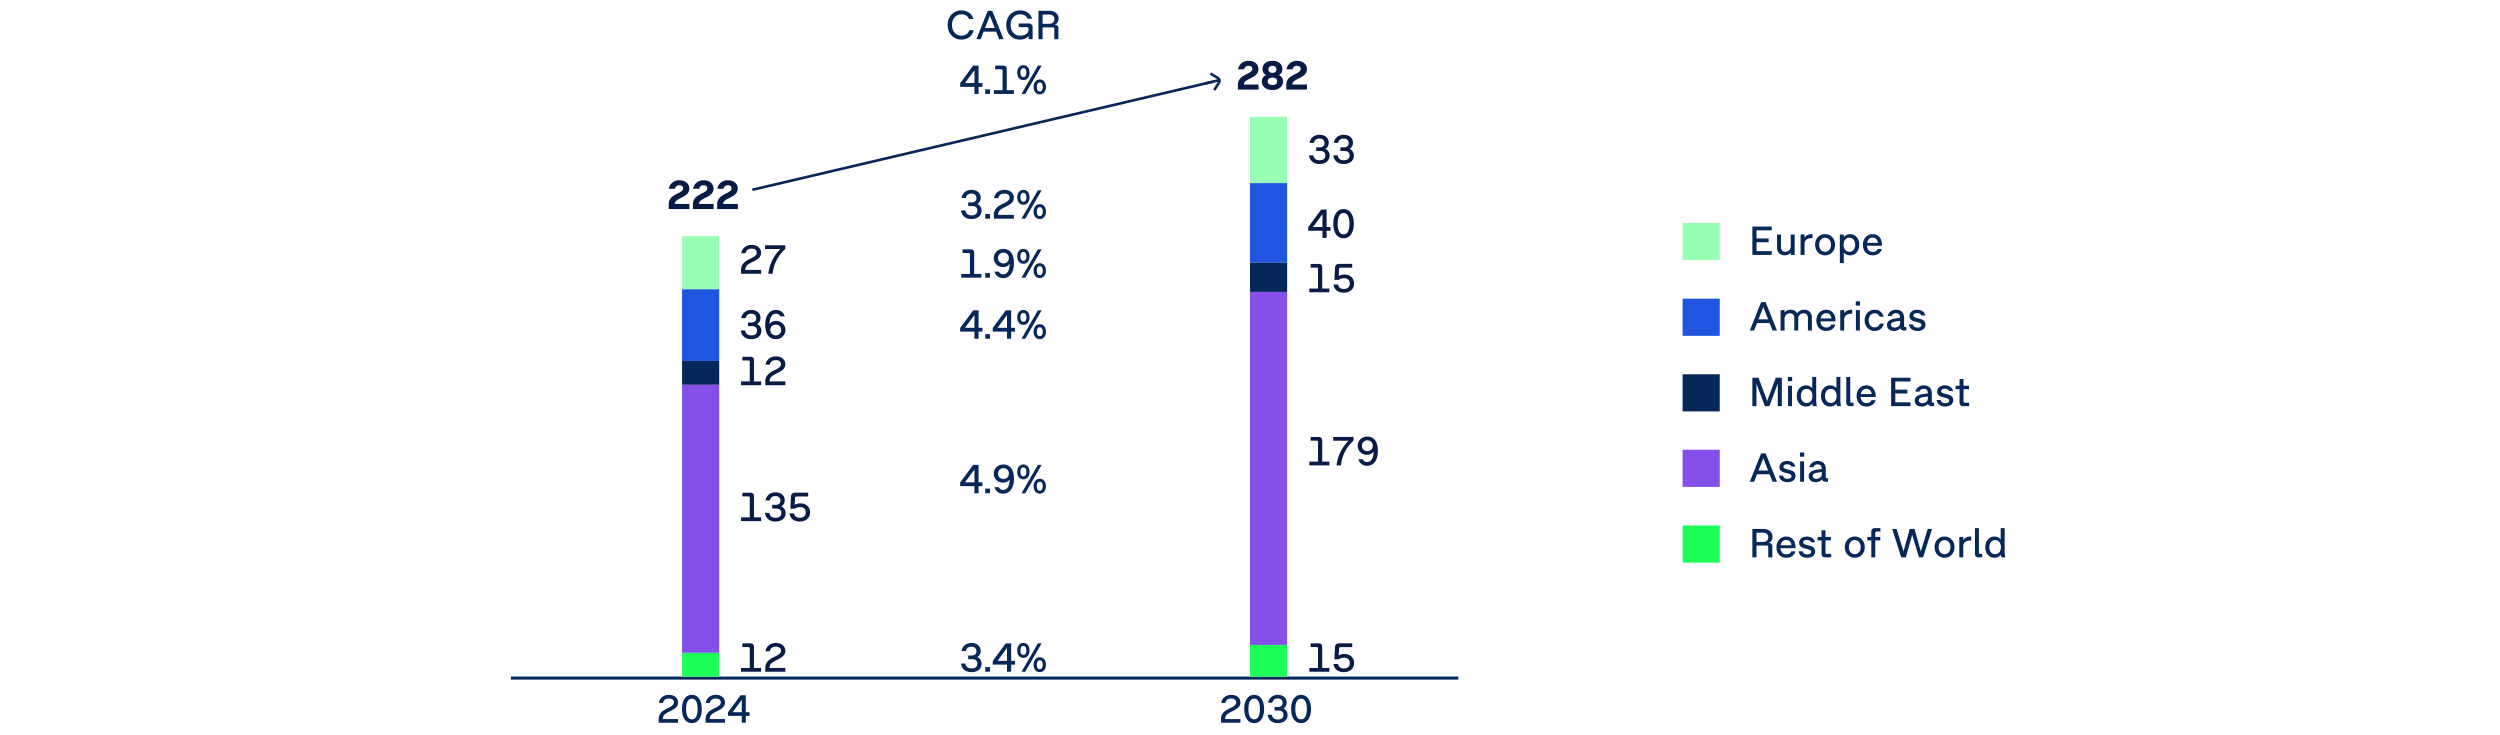 <svg xmlns="http://www.w3.org/2000/svg" width="942" height="277" viewBox="0 0 942 277"><g data-name="Grafik"><path d="M457.141 33.677l1.761-2.841-4.81 1.128-.226-.963 4.821-1.131-2.844-1.761.519-.837 2.837 1.759a1.676 1.676 0 01.543 2.316l-1.766 2.848-.837-.519z" fill="#052759"/><path fill="none" stroke="#052759" stroke-miterlimit="10" d="M456.634 30.864L283.5 71.5"/><g fill="#081b47"><path d="M252.375 75.223c.27-.484.646-.908 1.133-1.27.484-.363 1.109-.725 1.875-1.086a8.937 8.937 0 001.166-.646c.293-.199.506-.4.643-.602a1.12 1.12 0 00.207-.65c0-.242-.057-.451-.168-.623a1.064 1.064 0 00-.48-.4 1.87 1.87 0 00-.756-.139c-.443 0-.811.115-1.1.344-.289.23-.48.557-.574.98h-2.285a3.869 3.869 0 01.701-1.689c.359-.484.818-.861 1.379-1.127s1.186-.398 1.871-.398c.729 0 1.377.129 1.945.391s1.012.627 1.326 1.096a2.84 2.84 0 01.473 1.613c0 .547-.117 1.027-.35 1.438s-.557.77-.973 1.076c-.416.309-.941.617-1.576.928-.697.34-1.227.629-1.586.867-.357.238-.613.473-.762.705-.15.232-.236.506-.256.822h5.533v1.914h-7.789v-1.822c0-.66.135-1.234.402-1.721zM261.504 75.223c.27-.484.646-.908 1.133-1.27.484-.363 1.109-.725 1.875-1.086a8.937 8.937 0 001.166-.646c.293-.199.506-.4.643-.602a1.12 1.12 0 00.207-.65c0-.242-.057-.451-.168-.623a1.064 1.064 0 00-.48-.4 1.87 1.87 0 00-.756-.139c-.443 0-.811.115-1.1.344-.289.23-.48.557-.574.98h-2.285a3.869 3.869 0 01.701-1.689c.359-.484.818-.861 1.379-1.127s1.186-.398 1.871-.398c.729 0 1.377.129 1.945.391s1.012.627 1.326 1.096a2.84 2.84 0 01.473 1.613c0 .547-.117 1.027-.35 1.438s-.557.77-.973 1.076c-.416.309-.941.617-1.576.928-.697.34-1.227.629-1.586.867-.357.238-.613.473-.762.705-.15.232-.236.506-.256.822h5.533v1.914h-7.789v-1.822c0-.66.135-1.234.402-1.721zM270.635 75.223a3.995 3.995 0 011.131-1.27c.486-.363 1.111-.725 1.875-1.086a9.115 9.115 0 001.168-.646c.291-.199.506-.4.643-.602s.205-.418.205-.65c0-.242-.055-.451-.166-.623a1.064 1.064 0 00-.48-.4 1.87 1.87 0 00-.756-.139c-.445 0-.811.115-1.102.344-.289.23-.48.557-.572.98h-2.287a3.893 3.893 0 01.701-1.689c.359-.484.82-.861 1.381-1.127s1.184-.398 1.871-.398c.729 0 1.377.129 1.945.391s1.01.627 1.324 1.096c.316.471.473 1.008.473 1.613 0 .547-.115 1.027-.348 1.438s-.557.77-.973 1.076c-.416.309-.941.617-1.578.928-.697.34-1.225.629-1.584.867s-.613.473-.764.705-.234.506-.256.822h5.533v1.914h-7.789v-1.822c0-.66.135-1.234.404-1.721z"/></g><g fill="#081b47"><path d="M282.383 135.951c-.082-.084-.201-.125-.356-.125h-2.302v-1.387h3.016c.438 0 .773.115 1.003.344.23.23.345.566.345 1.004v7.922h2.705v1.426h-7.563v-1.426h3.277v-7.402c0-.154-.041-.273-.124-.355zM288.835 141.836a4.307 4.307 0 011.231-1.344c.504-.357 1.131-.711 1.88-1.062.527-.248.954-.477 1.282-.689.328-.211.584-.441.768-.689s.275-.529.275-.846c0-.309-.076-.578-.229-.805-.153-.229-.374-.402-.663-.523s-.638-.182-1.046-.182c-.636 0-1.148.145-1.539.438-.39.291-.634.719-.732 1.283h-1.627a3.698 3.698 0 01.686-1.652c.354-.469.809-.834 1.364-1.092s1.177-.387 1.864-.387 1.3.121 1.84.367.961.592 1.264 1.039c.302.447.453.959.453 1.537 0 .543-.129 1.016-.388 1.42-.258.402-.599.75-1.022 1.041-.424.293-.961.596-1.612.91-.749.363-1.324.68-1.725.951-.4.27-.697.574-.891.91-.194.336-.296.752-.307 1.248h5.96v1.426h-7.563v-1.342c0-.764.158-1.416.477-1.957z"/></g><g fill="#081b47"><path d="M281.108 127.395a3.307 3.307 0 01-1.356-1.133c-.338-.49-.544-1.068-.616-1.734h1.636c.098.625.34 1.09.725 1.395s.918.457 1.601.457c.702 0 1.241-.154 1.615-.465.375-.311.562-.758.562-1.342 0-.557-.168-.977-.504-1.258-.336-.283-.832-.424-1.488-.424h-1.449v-1.371h1.24c.599 0 1.061-.137 1.383-.41.323-.273.484-.678.484-1.209 0-.373-.08-.686-.24-.941s-.383-.447-.67-.574-.621-.189-1.004-.189c-.563 0-1.022.141-1.379.422s-.59.689-.698 1.221h-1.627a3.717 3.717 0 01.662-1.611 3.367 3.367 0 011.307-1.066c.531-.25 1.128-.375 1.79-.375.671 0 1.271.121 1.798.367s.938.594 1.232 1.047c.294.451.441.977.441 1.576 0 .521-.112.979-.337 1.369a2.616 2.616 0 01-.957.949c.512.227.91.557 1.197.992.286.434.43.947.43 1.541 0 .637-.161 1.193-.484 1.67-.322.479-.772.846-1.349 1.105-.576.258-1.235.387-1.979.387s-1.399-.131-1.965-.395zM290.412 127.309c-.554-.32-1.003-.795-1.349-1.426-.48-.883-.721-2.041-.721-3.473 0-1.131.162-2.121.488-2.967.325-.848.795-1.504 1.41-1.965.615-.463 1.338-.693 2.17-.693.543 0 1.033.1 1.473.297.439.199.811.48 1.116.846a3.6 3.6 0 01.682 1.283h-1.674a1.706 1.706 0 00-.628-.748c-.269-.174-.592-.26-.969-.26-.527 0-.972.16-1.333.48s-.636.775-.821 1.367c-.187.592-.287 1.293-.303 2.104a2.747 2.747 0 011.031-.898c.418-.211.898-.318 1.441-.318a3.67 3.67 0 011.802.443c.535.293.954.699 1.26 1.217.305.516.457 1.098.457 1.742a3.346 3.346 0 01-1.771 2.996c-.556.303-1.183.453-1.88.453-.703 0-1.33-.16-1.883-.48zm2.96-1.202c.311-.176.551-.418.721-.725a2.09 2.09 0 00.256-1.035c0-.381-.085-.727-.256-1.033a1.835 1.835 0 00-.721-.725c-.31-.176-.666-.264-1.069-.264s-.76.088-1.069.264a1.835 1.835 0 00-.721.725 2.088 2.088 0 00-.256 1.033c0 .383.085.729.256 1.035.17.307.41.549.721.725.31.176.666.264 1.069.264s.76-.088 1.069-.264z"/></g><g fill="#081b47"><path d="M279.706 99.836a4.307 4.307 0 011.231-1.344c.504-.357 1.131-.711 1.88-1.062.527-.248.954-.477 1.282-.689.328-.211.584-.441.768-.689s.275-.529.275-.846c0-.309-.076-.578-.229-.805-.153-.229-.374-.402-.663-.523s-.638-.182-1.046-.182c-.636 0-1.148.145-1.539.438-.39.291-.634.719-.732 1.283h-1.627a3.698 3.698 0 01.686-1.652c.354-.469.809-.834 1.364-1.092s1.177-.387 1.864-.387 1.3.121 1.84.367.961.592 1.264 1.039c.302.447.453.959.453 1.537 0 .543-.129 1.016-.388 1.42-.258.402-.599.75-1.022 1.041-.424.293-.961.596-1.612.91-.749.363-1.324.68-1.725.951-.4.27-.697.574-.891.91-.194.336-.296.752-.307 1.248h5.96v1.426h-7.563v-1.342c0-.764.158-1.416.477-1.957zM290.938 98.162a16.119 16.119 0 013.077-4.328h-5.767v-1.426h7.649v1.371c-1.405 1.324-2.5 2.756-3.286 4.299-.785 1.541-1.278 3.227-1.479 5.057h-1.636c.196-1.73.677-3.389 1.441-4.973z"/></g><g fill="#081b47"><path d="M282.383 187.174c-.082-.084-.201-.125-.356-.125h-2.302v-1.387h3.016c.438 0 .773.115 1.003.344.23.23.345.566.345 1.004v7.922h2.705v1.426h-7.563v-1.426h3.277v-7.402c0-.154-.041-.273-.124-.355zM290.237 196.117a3.307 3.307 0 01-1.356-1.133c-.338-.49-.544-1.068-.616-1.734h1.636c.098.625.34 1.09.725 1.395s.918.457 1.601.457c.702 0 1.241-.154 1.615-.465.375-.311.562-.758.562-1.342 0-.557-.168-.977-.504-1.258-.336-.283-.832-.424-1.488-.424h-1.449v-1.371h1.24c.599 0 1.061-.137 1.383-.41.323-.273.484-.678.484-1.209 0-.373-.08-.686-.24-.941s-.383-.447-.67-.574-.621-.189-1.004-.189c-.563 0-1.022.141-1.379.422s-.59.689-.698 1.221h-1.627a3.717 3.717 0 01.662-1.611 3.367 3.367 0 011.307-1.066c.531-.25 1.128-.375 1.79-.375.671 0 1.271.121 1.798.367s.938.594 1.232 1.047c.294.451.441.977.441 1.576 0 .521-.112.979-.337 1.369a2.616 2.616 0 01-.957.949c.512.227.91.557 1.197.992.286.434.43.947.43 1.541 0 .637-.161 1.193-.484 1.67-.322.479-.772.846-1.349 1.105-.576.258-1.235.387-1.979.387s-1.399-.131-1.965-.395zM299.444 196.145a3.27 3.27 0 01-1.341-1.062c-.338-.463-.551-1.012-.639-1.646h1.728c.114.559.352.975.714 1.252.361.275.845.414 1.449.414.47 0 .874-.078 1.213-.236.338-.158.598-.387.778-.689s.271-.666.271-1.09-.085-.785-.256-1.088-.421-.533-.752-.693c-.33-.16-.726-.24-1.186-.24-.383 0-.737.051-1.065.154s-.611.254-.849.449h-1.705l.248-4.588c.052-.955.584-1.434 1.597-1.434h4.882v1.426h-4.401c-.182 0-.316.047-.407.141-.091.092-.141.232-.151.418l-.132 2.588a3.66 3.66 0 01.977-.406 4.553 4.553 0 011.171-.145c.718 0 1.353.143 1.902.428.55.283.978.682 1.282 1.197.305.514.458 1.105.458 1.777 0 .684-.162 1.283-.484 1.803a3.24 3.24 0 01-1.364 1.209c-.587.287-1.262.43-2.026.43-.719 0-1.355-.123-1.911-.367z"/></g><g fill="#081b47"><path d="M282.383 243.932c-.082-.082-.201-.123-.356-.123h-2.302v-1.389h3.016c.438 0 .773.115 1.003.346.23.23.345.564.345 1.004v7.92h2.705v1.426h-7.563v-1.426h3.277v-7.4c0-.156-.041-.273-.124-.357zM288.835 249.818a4.314 4.314 0 011.231-1.346c.504-.355 1.131-.709 1.88-1.061.527-.248.954-.479 1.282-.689a2.92 2.92 0 00.768-.691c.184-.246.275-.529.275-.844 0-.311-.076-.578-.229-.807a1.462 1.462 0 00-.663-.523c-.289-.121-.638-.182-1.046-.182-.636 0-1.148.146-1.539.438-.39.293-.634.721-.732 1.283h-1.627a3.69 3.69 0 01.686-1.65 3.564 3.564 0 011.364-1.094c.556-.258 1.177-.387 1.864-.387s1.3.123 1.84.369c.54.244.961.59 1.264 1.037.302.447.453.961.453 1.539 0 .543-.129 1.016-.388 1.418-.258.402-.599.75-1.022 1.043-.424.291-.961.596-1.612.91-.749.361-1.324.678-1.725.949s-.697.574-.891.91c-.194.336-.296.752-.307 1.248h5.96v1.426h-7.563v-1.34c0-.766.158-1.418.477-1.957z"/></g><g fill="#081b47"><path d="M496.5 166.174c-.082-.083-.201-.124-.356-.124h-2.302v-1.388h3.016c.438 0 .773.115 1.003.345s.345.565.345 1.004v7.921h2.705v1.426h-7.563v-1.426h3.277v-7.401c0-.155-.041-.273-.124-.356zM505.056 170.386a16.088 16.088 0 013.077-4.328h-5.767v-1.426h7.649v1.371c-1.405 1.323-2.5 2.755-3.286 4.298-.785 1.542-1.278 3.228-1.479 5.057h-1.636c.196-1.73.677-3.388 1.441-4.972zM517.115 164.988c.553.32 1.002.795 1.349 1.426.48.878.721 2.035.721 3.472 0 1.132-.163 2.121-.488 2.969-.325.847-.796 1.502-1.41 1.964-.615.463-1.339.694-2.17.694-.543 0-1.034-.1-1.473-.299-.439-.198-.812-.48-1.116-.845s-.532-.792-.682-1.282h1.674c.149.325.358.574.628.748.269.173.591.259.969.259.526 0 .971-.159 1.333-.48.361-.32.635-.775.821-1.367.186-.592.286-1.293.302-2.104a2.737 2.737 0 01-1.03.899c-.419.212-.899.317-1.441.317a3.674 3.674 0 01-1.802-.441c-.535-.295-.955-.7-1.26-1.217s-.457-1.098-.457-1.744c0-.641.156-1.225.469-1.751a3.325 3.325 0 011.302-1.244c.556-.303 1.182-.453 1.88-.453.702 0 1.33.16 1.883.48zm-2.961 1.201c-.31.176-.55.417-.721.725-.17.308-.255.652-.255 1.034s.085.728.255 1.035c.171.307.411.549.721.725.311.176.667.263 1.07.263s.759-.087 1.069-.263c.31-.176.55-.418.721-.725.17-.308.256-.652.256-1.035s-.086-.727-.256-1.034a1.854 1.854 0 00-.721-.725c-.311-.176-.667-.264-1.069-.264s-.76.088-1.07.264z"/></g><g fill="#081b47"><path d="M496.5 243.932c-.082-.082-.201-.123-.356-.123h-2.302v-1.389h3.016c.438 0 .773.115 1.003.346.23.23.345.564.345 1.004v7.92h2.705v1.426h-7.563v-1.426h3.277v-7.4c0-.156-.041-.273-.124-.357zM504.432 252.902a3.26 3.26 0 01-1.341-1.061c-.338-.463-.551-1.012-.639-1.648h1.728c.114.559.352.977.714 1.252.361.277.845.414 1.449.414.47 0 .874-.078 1.213-.236.338-.156.598-.387.778-.689.181-.301.271-.664.271-1.088s-.085-.787-.256-1.09-.421-.533-.752-.693c-.33-.16-.726-.24-1.186-.24-.383 0-.737.053-1.065.154a2.499 2.499 0 00-.849.451h-1.705l.248-4.588c.052-.957.584-1.436 1.597-1.436h4.882v1.428h-4.401c-.182 0-.316.045-.407.139s-.141.232-.151.418l-.132 2.59c.29-.176.615-.312.977-.408a4.555 4.555 0 011.171-.143c.718 0 1.353.143 1.902.426.55.285.978.684 1.282 1.197s.458 1.107.458 1.779c0 .682-.162 1.283-.484 1.801-.323.52-.778.924-1.364 1.209-.587.287-1.262.432-2.026.432-.719 0-1.355-.123-1.911-.369z"/></g><g fill="#081b47"><path d="M496.5 100.951c-.082-.084-.201-.125-.356-.125h-2.302v-1.387h3.016c.438 0 .773.115 1.003.344.23.23.345.566.345 1.004v7.922h2.705v1.426h-7.563v-1.426h3.277v-7.402c0-.154-.041-.273-.124-.355zM504.432 109.922a3.27 3.27 0 01-1.341-1.062c-.338-.463-.551-1.012-.639-1.646h1.728c.114.559.352.975.714 1.252.361.275.845.414 1.449.414.47 0 .874-.078 1.213-.236.338-.158.598-.387.778-.689s.271-.666.271-1.09-.085-.785-.256-1.088-.421-.533-.752-.693c-.33-.16-.726-.24-1.186-.24-.383 0-.737.051-1.065.154s-.611.254-.849.449h-1.705l.248-4.588c.052-.955.584-1.434 1.597-1.434h4.882v1.426h-4.401c-.182 0-.316.047-.407.141-.091.092-.141.232-.151.418l-.132 2.588a3.66 3.66 0 01.977-.406 4.553 4.553 0 011.171-.145c.718 0 1.353.143 1.902.428.55.283.978.682 1.282 1.197.305.514.458 1.105.458 1.777 0 .684-.162 1.283-.484 1.803a3.24 3.24 0 01-1.364 1.209c-.587.287-1.262.43-2.026.43-.719 0-1.355-.123-1.911-.367z"/></g><g fill="#081b47"><path d="M498.307 86.953h-5.371V85.58l4.891-6.641h2.038v6.588h1.465v1.426h-1.465v2.682h-1.558v-2.682zm0-1.426v-4.844l-3.558 4.844h3.558zM504.195 89.107c-.584-.455-1.03-1.098-1.341-1.926-.31-.83-.465-1.795-.465-2.895s.155-2.066.465-2.895c.311-.83.757-1.471 1.341-1.926s1.271-.682 2.062-.682c.796 0 1.484.227 2.065.682s1.027 1.096 1.337 1.926c.311.828.465 1.793.465 2.895s-.154 2.064-.465 2.895c-.31.828-.756 1.471-1.337 1.926s-1.27.682-2.065.682c-.79 0-1.478-.227-2.062-.682zm3.314-1.283c.333-.322.581-.785.744-1.387.162-.602.244-1.318.244-2.15s-.082-1.549-.244-2.15c-.163-.602-.411-1.064-.744-1.389-.333-.322-.751-.484-1.252-.484-.496 0-.91.162-1.243.484-.334.324-.583.787-.748 1.389-.166.602-.248 1.318-.248 2.15s.082 1.549.248 2.15c.165.602.414 1.064.748 1.387.333.324.747.484 1.243.484.501 0 .919-.16 1.252-.484z"/></g><g fill="#081b47"><path d="M495.226 61.395a3.307 3.307 0 01-1.356-1.133c-.338-.49-.544-1.068-.616-1.734h1.636c.098.625.34 1.09.725 1.395s.918.457 1.601.457c.702 0 1.241-.154 1.615-.465.375-.311.562-.758.562-1.342 0-.557-.168-.977-.504-1.258-.336-.283-.832-.424-1.488-.424h-1.449V55.52h1.24c.599 0 1.061-.137 1.383-.41.323-.273.484-.678.484-1.209 0-.373-.08-.686-.24-.941s-.383-.447-.67-.574-.621-.189-1.004-.189c-.563 0-1.022.141-1.379.422s-.59.689-.698 1.221h-1.627a3.717 3.717 0 01.662-1.611 3.367 3.367 0 011.307-1.066c.531-.25 1.128-.375 1.79-.375.671 0 1.271.121 1.798.367s.938.594 1.232 1.047c.294.451.441.977.441 1.576 0 .521-.112.979-.337 1.369a2.616 2.616 0 01-.957.949c.512.227.91.557 1.197.992.286.434.43.947.43 1.541 0 .637-.161 1.193-.484 1.67-.322.479-.772.846-1.349 1.105-.576.258-1.235.387-1.979.387s-1.399-.131-1.965-.395zM504.354 61.395a3.307 3.307 0 01-1.356-1.133c-.338-.49-.544-1.068-.616-1.734h1.636c.098.625.34 1.09.725 1.395s.918.457 1.601.457c.702 0 1.241-.154 1.615-.465.375-.311.562-.758.562-1.342 0-.557-.168-.977-.504-1.258-.336-.283-.832-.424-1.488-.424h-1.449V55.52h1.24c.599 0 1.061-.137 1.383-.41.323-.273.484-.678.484-1.209 0-.373-.08-.686-.24-.941s-.383-.447-.67-.574-.621-.189-1.004-.189c-.563 0-1.022.141-1.379.422s-.59.689-.698 1.221h-1.627a3.717 3.717 0 01.662-1.611 3.367 3.367 0 011.307-1.066c.531-.25 1.128-.375 1.79-.375.671 0 1.271.121 1.798.367s.938.594 1.232 1.047c.294.451.441.977.441 1.576 0 .521-.112.979-.337 1.369a2.616 2.616 0 01-.957.949c.512.227.91.557 1.197.992.286.434.43.947.43 1.541 0 .637-.161 1.193-.484 1.67-.322.479-.772.846-1.349 1.105-.576.258-1.235.387-1.979.387s-1.399-.131-1.965-.395z"/></g><g fill="#081b47"><path d="M466.832 30.223a4.011 4.011 0 011.132-1.27c.485-.363 1.11-.725 1.875-1.086.486-.232.875-.447 1.167-.646s.506-.4.643-.602c.138-.201.206-.418.206-.65 0-.242-.056-.451-.167-.623a1.064 1.064 0 00-.48-.4 1.87 1.87 0 00-.756-.139c-.444 0-.811.115-1.101.344-.289.23-.48.557-.573.98h-2.286a3.88 3.88 0 01.701-1.689c.359-.484.819-.861 1.38-1.127s1.185-.398 1.871-.398c.729 0 1.377.129 1.945.391s1.011.627 1.325 1.096c.315.471.473 1.008.473 1.613 0 .547-.116 1.027-.349 1.438s-.557.77-.973 1.076c-.416.309-.941.617-1.577.928-.697.34-1.226.629-1.585.867-.358.238-.613.473-.763.705-.15.232-.235.506-.256.822h5.533v1.914h-7.789v-1.822c0-.66.135-1.234.403-1.721zM477.375 33.518c-.606-.27-1.078-.646-1.414-1.133-.336-.484-.504-1.043-.504-1.674 0-.547.135-1.029.403-1.445s.651-.744 1.147-.988a2.51 2.51 0 01-.966-.945c-.219-.387-.329-.836-.329-1.348 0-.605.158-1.139.473-1.604.315-.467.756-.826 1.321-1.082.566-.256 1.216-.383 1.949-.383s1.385.127 1.953.383 1.01.615 1.325 1.082c.315.465.473.998.473 1.604 0 .512-.111.963-.333 1.352a2.472 2.472 0 01-.961.941c.501.244.885.572 1.151.984.266.414.398.896.398 1.449 0 .631-.168 1.189-.504 1.674-.336.486-.807.863-1.414 1.133-.607.268-1.304.402-2.089.402-.78 0-1.474-.135-2.081-.402zm3.038-1.651a1.33 1.33 0 00.612-.473c.143-.207.214-.455.214-.744 0-.291-.071-.537-.214-.744a1.354 1.354 0 00-.612-.477 2.479 2.479 0 00-.957-.168c-.366 0-.683.057-.949.168-.266.111-.47.27-.612.477a1.279 1.279 0 00-.213.744c0 .289.069.537.209.744.14.205.343.363.608.473.267.107.585.162.957.162s.691-.055.957-.162zm-.154-4.574c.229-.107.406-.262.53-.461.124-.197.187-.432.187-.701 0-.268-.062-.502-.187-.701s-.301-.352-.53-.461c-.23-.107-.498-.162-.803-.162s-.57.055-.798.162c-.228.109-.403.264-.527.465s-.186.434-.186.697c0 .27.062.504.186.701.124.199.3.354.527.461.228.109.493.164.798.164s.572-.055.803-.164zM485.091 30.223a4.011 4.011 0 011.132-1.27c.485-.363 1.11-.725 1.875-1.086.486-.232.875-.447 1.167-.646s.506-.4.643-.602c.138-.201.206-.418.206-.65 0-.242-.056-.451-.167-.623a1.064 1.064 0 00-.48-.4 1.87 1.87 0 00-.756-.139c-.444 0-.811.115-1.101.344-.289.23-.48.557-.573.98h-2.286a3.88 3.88 0 01.701-1.689c.359-.484.819-.861 1.38-1.127s1.185-.398 1.871-.398c.729 0 1.377.129 1.945.391s1.011.627 1.325 1.096c.315.471.473 1.008.473 1.613 0 .547-.116 1.027-.349 1.438s-.557.77-.973 1.076c-.416.309-.941.617-1.577.928-.697.34-1.226.629-1.585.867-.358.238-.613.473-.763.705-.15.232-.235.506-.256.822h5.533v1.914h-7.789v-1.822c0-.66.135-1.234.403-1.721z"/></g><g fill="#052759"><path d="M359.578 14.207a4.931 4.931 0 01-1.838-1.969c-.438-.836-.658-1.777-.658-2.82s.219-1.984.654-2.822a4.897 4.897 0 011.838-1.967c.787-.477 1.686-.713 2.693-.713.754 0 1.439.133 2.057.402.617.268 1.137.646 1.555 1.135s.715 1.059.891 1.709h-1.666a2.602 2.602 0 00-.602-.934 2.697 2.697 0 00-.965-.615 3.467 3.467 0 00-1.254-.219c-.713 0-1.342.176-1.885.527a3.462 3.462 0 00-1.25 1.441c-.293.609-.439 1.295-.439 2.055s.146 1.443.439 2.053a3.431 3.431 0 001.25 1.441c.543.352 1.176.527 1.9.527.496 0 .941-.084 1.336-.252s.727-.404.996-.713c.268-.307.465-.67.59-1.088h1.666a4.605 4.605 0 01-.889 1.852c-.426.533-.957.945-1.596 1.24s-1.35.441-2.135.441c-1.008 0-1.904-.238-2.689-.713zM375.363 11.943h-4.742l-1.107 2.822h-1.605l4.264-10.695h1.705l4.262 10.695h-1.666l-1.109-2.822zm-.549-1.394l-1.822-4.619-1.82 4.619h3.643zM381.625 14.207c-.785-.475-1.391-1.131-1.82-1.965s-.643-1.775-.643-2.824c0-1.043.221-1.984.662-2.822a4.924 4.924 0 011.852-1.967c.793-.477 1.699-.713 2.717-.713.75 0 1.432.129 2.047.391a4.293 4.293 0 011.553 1.104c.422.477.727 1.029.918 1.66h-1.682a2.508 2.508 0 00-.611-.889c-.27-.25-.59-.443-.965-.58s-.789-.207-1.244-.207c-.723 0-1.359.176-1.906.527-.549.352-.971.832-1.268 1.441s-.445 1.295-.445 2.055.148 1.443.445 2.053a3.457 3.457 0 001.271 1.441c.551.352 1.193.527 1.934.527.547 0 1.061-.094 1.537-.283.479-.188.861-.453 1.148-.797s.43-.74.43-1.189v-.42c0-.17-.045-.301-.135-.391-.092-.09-.223-.135-.393-.135h-3.17V8.843h3.713c.49 0 .867.131 1.127.393.262.26.393.637.393 1.127v4.402h-1.504v-1.186c-.352.428-.809.76-1.369.992s-1.189.348-1.887.348c-1.018 0-1.918-.238-2.705-.713zM397.131 10.461c-.092-.092-.223-.137-.393-.137h-3.898v4.441h-1.549V4.07h4.014c.713 0 1.34.121 1.879.363.541.244.957.588 1.252 1.035s.441.969.441 1.562c0 .355-.061.689-.182 1a2.232 2.232 0 01-.535.805c-.234.229-.52.4-.855.52h.162c.439 0 .773.115 1.004.346.23.229.346.564.346 1.004v4.061h-1.551v-3.914c0-.17-.045-.301-.135-.391zm-1.904-1.5c.436 0 .805-.066 1.109-.197.305-.133.539-.328.701-.59s.244-.578.244-.949c0-.568-.178-1.002-.535-1.299-.355-.297-.859-.445-1.512-.445h-2.395v3.48h2.387z"/></g><path fill="none" stroke="#052759" stroke-miterlimit="10" stroke-width="1.147" d="M192.5 255.5h357"/><g fill="#99ffb4"><path d="M257 89h14v20h-14zM471 44h14v25h-14z"/></g><g fill="#1f55df"><path d="M257 109h14v27h-14zM471 69h14v30h-14z"/></g><g fill="#052759"><path d="M257 136h14v9h-14zM471 99h14v11h-14z"/></g><g fill="#854fe9"><path d="M257 145h14v101h-14zM471 110h14v134h-14z"/></g><g fill="#1fff5a"><path d="M257 246h14v9h-14zM471 243h14v12h-14z"/></g><g fill="#052759"><path d="M248.662 269.135a4.176 4.176 0 011.193-1.301c.487-.346 1.094-.688 1.818-1.027.51-.24.924-.463 1.241-.668s.565-.428.743-.668a1.34 1.34 0 00.266-.817c0-.3-.074-.56-.221-.779a1.4 1.4 0 00-.642-.506c-.28-.117-.618-.176-1.013-.176-.615 0-1.111.141-1.488.424-.378.281-.614.695-.709 1.24h-1.575c.101-.61.321-1.142.663-1.597.344-.455.783-.808 1.32-1.058s1.139-.375 1.805-.375 1.258.119 1.781.356c.521.237.93.572 1.222 1.005s.438.928.438 1.487c0 .525-.125.982-.375 1.373-.25.39-.58.727-.99 1.009-.409.282-.93.576-1.559.881-.726.351-1.282.656-1.67.919-.387.263-.674.557-.861.881-.188.325-.287.728-.297 1.208h5.768v1.38h-7.32v-1.298c0-.739.154-1.371.461-1.894zM258.701 271.816c-.564-.44-.998-1.062-1.297-1.864-.301-.802-.451-1.736-.451-2.801s.15-1.999.451-2.802c.299-.801.732-1.423 1.297-1.862.564-.44 1.23-.66 1.995-.66.771 0 1.437.22 1.999.66.562.439.994 1.062 1.293 1.862.301.803.451 1.736.451 2.802s-.15 1.999-.451 2.801c-.299.803-.73 1.424-1.293 1.864-.562.439-1.229.66-1.999.66-.765 0-1.431-.221-1.995-.66zm3.207-1.241c.322-.312.562-.76.719-1.343.158-.582.236-1.276.236-2.081s-.078-1.499-.236-2.081c-.156-.583-.396-1.03-.719-1.343-.323-.312-.727-.468-1.212-.468-.479 0-.882.156-1.204.468-.322.312-.563.76-.723 1.343-.16.582-.24 1.276-.24 2.081s.08 1.499.24 2.081c.159.583.4 1.03.723 1.343s.725.469 1.204.469c.485 0 .889-.156 1.212-.469zM266.332 269.135a4.176 4.176 0 011.193-1.301c.487-.346 1.094-.688 1.818-1.027.51-.24.924-.463 1.241-.668s.565-.428.743-.668a1.34 1.34 0 00.266-.817c0-.3-.074-.56-.221-.779a1.4 1.4 0 00-.642-.506c-.28-.117-.618-.176-1.013-.176-.615 0-1.111.141-1.488.424-.378.281-.614.695-.709 1.24h-1.575c.101-.61.321-1.142.663-1.597.344-.455.783-.808 1.32-1.058s1.139-.375 1.805-.375 1.258.119 1.781.356c.521.237.93.572 1.222 1.005s.438.928.438 1.487c0 .525-.125.982-.375 1.373-.25.39-.58.727-.99 1.009-.409.282-.93.576-1.559.881-.726.351-1.282.656-1.67.919-.387.263-.674.557-.861.881-.188.325-.287.728-.297 1.208h5.768v1.38h-7.32v-1.298c0-.739.154-1.371.461-1.894zM279.506 269.731h-5.198v-1.328l4.732-6.426h1.973v6.374h1.417v1.38h-1.417v2.595h-1.507v-2.595zm0-1.379v-4.687l-3.443 4.687h3.443z"/></g><g fill="#052759"><path d="M460.542 269.135a4.173 4.173 0 011.192-1.301c.487-.346 1.094-.688 1.819-1.027.51-.24.923-.463 1.241-.668.317-.205.564-.428.742-.668.178-.239.267-.512.267-.817 0-.3-.074-.56-.222-.779s-.361-.388-.642-.506c-.279-.117-.617-.176-1.012-.176-.615 0-1.111.141-1.489.424-.378.281-.614.695-.709 1.24h-1.575c.101-.61.321-1.142.664-1.597s.782-.808 1.32-1.058c.537-.25 1.139-.375 1.804-.375s1.259.119 1.781.356.93.572 1.223 1.005c.292.433.438.928.438 1.487 0 .525-.125.982-.375 1.373-.25.39-.58.727-.99 1.009s-.93.576-1.56.881c-.726.351-1.281.656-1.669.919s-.675.557-.862.881c-.188.325-.286.728-.297 1.208h5.768v1.38h-7.319v-1.298c0-.739.153-1.371.461-1.894zM470.581 271.816c-.565-.44-.998-1.062-1.298-1.864-.3-.802-.45-1.736-.45-2.801s.15-1.999.45-2.802c.3-.801.732-1.423 1.298-1.862.564-.44 1.229-.66 1.994-.66.77 0 1.436.22 1.998.66.562.439.994 1.062 1.294 1.862.3.803.45 1.736.45 2.802s-.15 1.999-.45 2.801c-.3.803-.731 1.424-1.294 1.864-.562.439-1.229.66-1.998.66-.766 0-1.43-.221-1.994-.66zm3.205-1.241c.322-.312.562-.76.72-1.343.157-.582.236-1.276.236-2.081s-.079-1.499-.236-2.081c-.157-.583-.397-1.03-.72-1.343-.322-.312-.727-.468-1.211-.468-.48 0-.881.156-1.203.468-.322.312-.563.76-.724 1.343-.16.582-.24 1.276-.24 2.081s.08 1.499.24 2.081c.16.583.401 1.03.724 1.343s.723.469 1.203.469c.484 0 .889-.156 1.211-.469zM479.568 272.094a3.193 3.193 0 01-1.312-1.095c-.327-.476-.526-1.035-.596-1.681h1.582c.095.605.329 1.056.701 1.351s.889.442 1.549.442c.68 0 1.201-.15 1.563-.45s.544-.732.544-1.298c0-.54-.162-.945-.487-1.219-.325-.272-.806-.408-1.44-.408h-1.402v-1.328h1.2c.58 0 1.026-.132 1.339-.397.312-.265.469-.654.469-1.17 0-.359-.078-.663-.232-.911a1.426 1.426 0 00-.649-.554 2.393 2.393 0 00-.971-.184c-.545 0-.99.136-1.335.408-.345.271-.57.666-.675 1.181h-1.575c.1-.595.313-1.114.641-1.56a3.284 3.284 0 011.265-1.031 4.022 4.022 0 011.732-.363c.649 0 1.229.119 1.739.356.511.237.908.575 1.193 1.013.284.438.427.945.427 1.524 0 .506-.108.946-.326 1.324s-.526.684-.926.919c.495.22.881.54 1.158.96s.417.917.417 1.492c0 .615-.157 1.154-.469 1.616-.313.463-.748.819-1.306 1.069s-1.196.375-1.916.375-1.354-.128-1.901-.383zM488.25 271.816c-.565-.44-.998-1.062-1.298-1.864-.3-.802-.45-1.736-.45-2.801s.15-1.999.45-2.802c.3-.801.732-1.423 1.298-1.862.564-.44 1.229-.66 1.995-.66.77 0 1.436.22 1.998.66.562.439.994 1.062 1.294 1.862.3.803.45 1.736.45 2.802s-.15 1.999-.45 2.801c-.3.803-.731 1.424-1.294 1.864-.562.439-1.229.66-1.998.66-.766 0-1.431-.221-1.995-.66zm3.206-1.241c.322-.312.562-.76.72-1.343.157-.582.236-1.276.236-2.081s-.079-1.499-.236-2.081c-.157-.583-.397-1.03-.72-1.343-.322-.312-.727-.468-1.211-.468-.48 0-.882.156-1.204.468-.322.312-.563.76-.724 1.343-.16.582-.24 1.276-.24 2.081s.08 1.499.24 2.081c.16.583.401 1.03.724 1.343s.724.469 1.204.469c.484 0 .889-.156 1.211-.469z"/></g></g><g data-name="EN"><path fill="#1fff5a" d="M634 198h14v14h-14z"/><g fill="#052759"><path d="M666.131 205.696c-.09-.091-.221-.136-.391-.136h-3.898V210h-1.55v-10.695h4.015c.713 0 1.34.122 1.879.364.54.243.957.588 1.252 1.035.295.446.441.968.441 1.562 0 .356-.061.689-.182 1a2.25 2.25 0 01-1.391 1.326h.163c.439 0 .773.114 1.004.345s.344.564.344 1.004v4.061h-1.549v-3.914c0-.17-.046-.301-.137-.391zm-1.902-1.5c.435 0 .804-.066 1.108-.197.306-.132.539-.328.702-.59.162-.261.244-.577.244-.949 0-.568-.179-1.001-.535-1.298s-.86-.445-1.512-.445h-2.395v3.479h2.387zM671.123 209.66a3.342 3.342 0 01-1.299-1.388c-.305-.594-.457-1.273-.457-2.038 0-.77.157-1.463.473-2.081a3.61 3.61 0 011.313-1.453c.561-.351 1.194-.526 1.903-.526.702 0 1.316.17 1.844.511.527.342.933.811 1.217 1.407s.426 1.267.426 2.011v.449h-5.656c.051.734.264 1.303.639 1.705.375.403.9.604 1.577.604.47 0 .866-.097 1.189-.29.323-.194.544-.469.663-.825h1.534c-.108.48-.319.902-.632 1.267s-.707.646-1.182.845a4.057 4.057 0 01-1.581.299c-.755 0-1.411-.166-1.972-.496zm3.917-4.2a3.075 3.075 0 00-.333-1.047 1.805 1.805 0 00-.667-.697c-.278-.165-.609-.248-.991-.248-.367 0-.697.08-.988.24-.293.16-.534.39-.725.689a2.91 2.91 0 00-.396 1.062h4.1zM679.345 209.857a2.647 2.647 0 01-1.108-.853 2.751 2.751 0 01-.516-1.298h1.512c.16.79.746 1.186 1.76 1.186.465 0 .82-.081 1.068-.244a.788.788 0 00.373-.701.732.732 0 00-.236-.565 1.642 1.642 0 00-.594-.338c-.237-.08-.568-.171-.992-.274-.572-.14-1.037-.278-1.391-.415s-.657-.353-.91-.647c-.254-.294-.381-.691-.381-1.193 0-.465.126-.874.377-1.229.25-.354.598-.627 1.042-.821.444-.193.948-.29 1.511-.29.533 0 1.011.088 1.434.263a2.73 2.73 0 011.051.752c.276.326.461.703.555 1.132h-1.496c-.104-.284-.287-.503-.551-.655s-.594-.229-.992-.229a2.4 2.4 0 00-.774.112 1.097 1.097 0 00-.5.322.751.751 0 00-.175.496c0 .201.075.365.225.491.15.127.338.228.562.303s.539.159.941.252c.59.135 1.07.272 1.445.414.375.143.697.371.969.687s.407.738.407 1.271c0 .476-.126.893-.376 1.252s-.604.636-1.058.829c-.455.194-.979.291-1.573.291-.609 0-1.146-.1-1.608-.299zM686.699 209.656c-.229-.23-.344-.564-.344-1.004v-5.021h-1.496v-1.303h1.496v-2.519h1.487v2.519h2.062v1.303h-2.062v4.596c0 .154.042.273.124.356.082.082.201.124.356.124h1.659v1.294h-2.279c-.439 0-.773-.115-1.004-.345zM696.945 209.633a3.596 3.596 0 01-1.334-1.434c-.317-.607-.477-1.285-.477-2.034s.159-1.428.477-2.035a3.61 3.61 0 011.334-1.434c.57-.349 1.217-.522 1.941-.522.729 0 1.377.174 1.948.522s1.016.827 1.333 1.434c.318.607.477 1.286.477 2.035s-.158 1.427-.477 2.034c-.317.607-.762 1.085-1.333 1.434s-1.22.523-1.948.523c-.725 0-1.371-.175-1.941-.523zm3.135-1.162c.336-.23.591-.545.767-.946.176-.399.264-.854.264-1.359s-.088-.96-.264-1.36-.431-.716-.767-.945c-.336-.23-.734-.345-1.193-.345s-.857.114-1.19.345c-.333.229-.587.545-.763.945s-.264.854-.264 1.36.088.96.264 1.359c.176.401.43.716.763.946.333.229.729.345 1.19.345s.857-.115 1.193-.345zM705.454 199.341c.229-.229.564-.345 1.003-.345h2.086v1.294h-1.465c-.155 0-.274.042-.357.124-.082.083-.123.202-.123.356v1.558h1.906v1.303h-1.906v6.37h-1.488v-6.37h-1.496v-1.303h1.496v-1.983c0-.439.115-.773.345-1.004zM720.516 201.546l-2.402 8.455h-1.752l-3.363-10.695h1.636l2.604 8.471 2.348-8.471h1.813l2.356 8.463 2.604-8.463h1.635l-3.363 10.695h-1.565l-2.55-8.455zM730.758 209.633a3.596 3.596 0 01-1.334-1.434c-.317-.607-.477-1.285-.477-2.034s.159-1.428.477-2.035a3.61 3.61 0 011.334-1.434c.57-.349 1.217-.522 1.941-.522.729 0 1.377.174 1.948.522s1.016.827 1.333 1.434c.318.607.477 1.286.477 2.035s-.158 1.427-.477 2.034c-.317.607-.762 1.085-1.333 1.434s-1.22.523-1.948.523c-.725 0-1.371-.175-1.941-.523zm3.135-1.162c.336-.23.591-.545.767-.946.176-.399.264-.854.264-1.359s-.088-.96-.264-1.36-.431-.716-.767-.945c-.336-.23-.734-.345-1.193-.345s-.857.114-1.19.345c-.333.229-.587.545-.763.945s-.264.854-.264 1.36.088.96.264 1.359c.176.401.43.716.763.946.333.229.729.345 1.19.345s.857-.115 1.193-.345zM738.264 202.328h1.487v1.194a2.574 2.574 0 011.136-1.027c.467-.214 1.023-.321 1.67-.321h.209v1.487h-.311c-.521 0-.986.08-1.395.24s-.729.403-.961.729c-.232.326-.349.727-.349 1.201v4.17h-1.487v-7.673zM744.506 209.656c-.23-.23-.345-.564-.345-1.004v-9.656h1.487v9.23c0 .154.042.273.125.356.082.082.201.124.355.124h.752V210h-1.371c-.439 0-.773-.115-1.004-.345zM749.705 209.637a3.457 3.457 0 01-1.221-1.43c-.289-.607-.434-1.288-.434-2.042s.145-1.436.434-2.042a3.465 3.465 0 011.221-1.431c.525-.346 1.125-.519 1.803-.519.485 0 .928.094 1.329.282.399.188.745.456 1.034.803v-4.263h1.488v8.796c0 .393.024.787.074 1.182.049.396.114.738.197 1.027h-1.527a5.994 5.994 0 01-.178-.992c-.289.367-.64.65-1.051.849a3.09 3.09 0 01-1.367.299c-.678 0-1.277-.173-1.803-.52zm3.233-1.166c.328-.23.578-.545.752-.946.173-.399.26-.854.26-1.359s-.087-.96-.26-1.36a2.183 2.183 0 00-.752-.945c-.328-.23-.717-.345-1.166-.345-.455 0-.847.113-1.174.341a2.14 2.14 0 00-.752.945c-.174.403-.26.857-.26 1.364s.086.961.26 1.363c.172.403.423.719.752.946.327.227.719.341 1.174.341.449 0 .838-.115 1.166-.345z"/></g><path fill="#1f55df" d="M634 112.539h14v14h-14z"/><g fill="#052759"><path d="M666.787 121.719h-4.744l-1.107 2.821h-1.604l4.263-10.695h1.705l4.262 10.695h-1.666l-1.107-2.821zm-.551-1.395l-1.821-4.619-1.821 4.619h3.643zM670.94 116.867h1.487v.915c.254-.356.576-.624.969-.803a3.158 3.158 0 011.318-.267c.562 0 1.057.116 1.48.349.423.232.751.561.984.984a2.894 2.894 0 011.119-.988c.457-.23.967-.345 1.531-.345.583 0 1.092.122 1.526.368.434.245.769.594 1.003 1.046.235.452.354.978.354 1.577v4.836h-1.488v-4.635c0-.589-.136-1.045-.407-1.367-.271-.323-.675-.484-1.213-.484-.393 0-.743.085-1.05.255a1.814 1.814 0 00-.721.729c-.174.315-.26.686-.26 1.108v4.395h-1.488v-4.635c0-.589-.137-1.045-.41-1.367-.274-.323-.68-.484-1.217-.484-.388 0-.736.085-1.047.255-.31.171-.551.414-.725.729-.173.315-.26.683-.26 1.101v4.402h-1.487v-7.673zM686.181 124.199a3.34 3.34 0 01-1.298-1.388c-.305-.594-.457-1.273-.457-2.038 0-.77.156-1.463.473-2.081a3.607 3.607 0 011.312-1.453 3.512 3.512 0 011.903-.526c.702 0 1.317.17 1.845.511.527.342.932.811 1.217 1.407.283.597.426 1.267.426 2.011v.449h-5.657c.052.734.265 1.303.64 1.705.374.403.9.604 1.576.604.471 0 .867-.097 1.189-.29.323-.194.545-.469.663-.825h1.534c-.107.48-.318.902-.631 1.267s-.707.646-1.182.845a4.065 4.065 0 01-1.582.299c-.754 0-1.411-.166-1.972-.496zm3.917-4.2c-.057-.398-.168-.747-.333-1.047s-.388-.532-.667-.697c-.278-.165-.609-.248-.991-.248-.367 0-.696.08-.988.24s-.534.39-.725.689-.323.654-.396 1.062h4.1zM693.407 116.867h1.487v1.194a2.58 2.58 0 011.136-1.027c.468-.214 1.024-.321 1.671-.321h.209v1.487h-.311c-.521 0-.986.08-1.395.24s-.729.403-.961.729c-.232.326-.35.727-.35 1.201v4.17h-1.487v-7.673zM699.242 113.535h1.612v1.581h-1.612v-1.581zm.063 3.332h1.488v7.673h-1.488v-7.673zM704.432 124.172c-.576-.349-1.025-.826-1.349-1.434s-.484-1.285-.484-2.034.161-1.428.484-2.035c.323-.606.772-1.085 1.349-1.434s1.226-.522 1.949-.522c.573 0 1.088.107 1.546.321.457.215.841.52 1.151.914.309.396.531.859.666 1.392h-1.512c-.139-.403-.369-.718-.689-.945s-.711-.341-1.17-.341c-.455 0-.852.114-1.189.345a2.203 2.203 0 00-.779.945c-.182.4-.271.854-.271 1.36s.09.96.271 1.359c.181.401.44.716.779.946.338.229.734.345 1.189.345.49 0 .905-.125 1.244-.376.338-.251.568-.601.693-1.05h1.503a3.54 3.54 0 01-.644 1.461c-.314.415-.71.737-1.186.965a3.675 3.675 0 01-1.604.341 3.694 3.694 0 01-1.949-.523zM716.494 124.308a1.126 1.126 0 01-.457-.675c-.27.357-.607.623-1.016.799s-.865.264-1.372.264c-.537 0-1.003-.092-1.399-.275a2.088 2.088 0 01-.91-.775c-.211-.333-.317-.725-.317-1.174 0-.476.122-.88.368-1.213.245-.333.609-.604 1.093-.813s1.091-.365 1.825-.469l1.666-.24c-.021-.579-.158-1.012-.41-1.299-.254-.286-.631-.43-1.133-.43-.273 0-.521.043-.743.128s-.408.207-.558.364c-.15.157-.251.345-.303.562h-1.55c.118-.48.327-.897.628-1.251.299-.354.67-.626 1.111-.814a3.736 3.736 0 011.477-.282c.62 0 1.152.122 1.597.368.444.245.784.598 1.019 1.058.236.46.354 1.008.354 1.643v2.984c0 .154.041.273.123.356.083.082.202.124.357.124h.371v1.294h-.938c-.361 0-.656-.077-.883-.232zm-3.786-1.369c.106.158.261.279.465.364.204.086.454.128.748.128.393 0 .745-.073 1.058-.221s.557-.356.732-.628.264-.588.264-.949v-.752l-1.565.225c-.45.067-.81.154-1.081.26-.271.106-.469.242-.594.407a.984.984 0 00-.186.604c0 .217.053.404.159.562zM720.907 124.396a2.647 2.647 0 01-1.108-.853 2.751 2.751 0 01-.516-1.298h1.512c.16.79.746 1.186 1.76 1.186.465 0 .82-.081 1.068-.244a.788.788 0 00.373-.701.732.732 0 00-.236-.565 1.642 1.642 0 00-.594-.338c-.237-.08-.568-.171-.992-.274-.572-.14-1.037-.278-1.391-.415s-.657-.353-.91-.647c-.254-.294-.381-.691-.381-1.193 0-.465.126-.874.377-1.229.25-.354.598-.627 1.042-.821.444-.193.948-.29 1.511-.29.533 0 1.011.088 1.434.263a2.73 2.73 0 011.051.752c.276.326.461.703.555 1.132h-1.496c-.104-.284-.287-.503-.551-.655s-.594-.229-.992-.229a2.4 2.4 0 00-.774.112 1.097 1.097 0 00-.5.322.751.751 0 00-.175.496c0 .201.075.365.225.491.15.127.338.228.562.303s.539.159.941.252c.59.135 1.07.272 1.445.414.375.143.697.371.969.687s.407.738.407 1.271c0 .476-.126.893-.376 1.252s-.604.636-1.058.829c-.455.194-.979.291-1.573.291-.609 0-1.146-.1-1.608-.299z"/></g><path fill="#854fe9" d="M634 169.461h14v14h-14z"/><g fill="#052759"><path d="M666.787 178.692h-4.744l-1.107 2.821h-1.604l4.263-10.695h1.705l4.262 10.695h-1.666l-1.107-2.821zm-.551-1.394l-1.821-4.619-1.821 4.619h3.643zM671.936 181.37a2.638 2.638 0 01-1.107-.853 2.73 2.73 0 01-.516-1.298h1.512c.16.79.746 1.186 1.759 1.186.465 0 .821-.081 1.069-.244a.787.787 0 00.372-.701c0-.232-.079-.421-.236-.565s-.355-.257-.593-.338c-.238-.08-.568-.171-.992-.274a11.63 11.63 0 01-1.391-.415 2.267 2.267 0 01-.911-.647c-.253-.294-.38-.691-.38-1.193 0-.465.125-.874.376-1.229a2.443 2.443 0 011.042-.821c.445-.193.949-.29 1.512-.29.532 0 1.01.088 1.434.263.424.176.773.427 1.051.752.275.326.461.703.554 1.132h-1.495c-.104-.284-.287-.503-.551-.655s-.594-.229-.992-.229c-.3 0-.559.038-.775.112a1.108 1.108 0 00-.5.322.756.756 0 00-.174.496c0 .201.074.365.225.491.15.127.338.228.562.303s.538.159.941.252c.589.135 1.07.272 1.445.414.375.143.697.371.969.687s.406.738.406 1.271c0 .476-.125.893-.375 1.252-.251.359-.604.636-1.059.829-.455.194-.979.291-1.572.291-.61 0-1.146-.1-1.609-.299zM678.225 170.509h1.612v1.581h-1.612v-1.581zm.062 3.332h1.488v7.673h-1.488v-7.673zM686.982 181.281a1.134 1.134 0 01-.457-.675c-.269.357-.607.623-1.016.799s-.865.264-1.371.264c-.537 0-1.004-.092-1.399-.275s-.698-.441-.91-.775c-.212-.333-.317-.725-.317-1.174 0-.476.122-.88.367-1.213.246-.333.609-.604 1.094-.813.482-.209 1.091-.365 1.824-.469l1.666-.24c-.02-.579-.157-1.012-.41-1.299-.254-.286-.631-.43-1.132-.43-.274 0-.521.043-.743.128-.223.085-.408.207-.559.364s-.25.345-.303.562h-1.549a2.947 2.947 0 011.739-2.065 3.735 3.735 0 011.476-.282c.621 0 1.152.122 1.598.368.443.245.783.598 1.019 1.058s.353 1.008.353 1.643v2.984c0 .154.041.273.124.356a.486.486 0 00.356.124h.372v1.294h-.938c-.362 0-.656-.077-.884-.232zm-3.785-1.368c.105.158.26.279.465.364.203.086.453.128.748.128.393 0 .744-.073 1.057-.221.313-.147.557-.356.732-.628s.264-.588.264-.949v-.752l-1.564.225c-.45.067-.811.154-1.082.26-.271.106-.469.242-.593.407s-.186.367-.186.604c0 .217.053.404.159.562z"/></g><path fill="#99ffb4" d="M634 84h14v14h-14z"/><g fill="#052759"><path d="M660.292 85.357h7.292v1.428h-5.727v3.068h4.564v1.426h-4.564v3.348h5.727v1.426h-7.292V85.358zM670.929 95.84a2.469 2.469 0 01-.996-1.047c-.232-.451-.349-.977-.349-1.576v-4.836h1.488v4.635c0 .588.135 1.045.406 1.367s.676.484 1.213.484c.393 0 .744-.086 1.055-.26.31-.172.554-.42.732-.74.178-.32.268-.691.268-1.115v-4.371h1.487v7.672h-1.487v-.914a2.389 2.389 0 01-.969.803 3.18 3.18 0 01-1.326.268c-.584 0-1.092-.123-1.522-.369zM678.465 88.381h1.488v1.193a2.582 2.582 0 011.135-1.027c.469-.213 1.025-.32 1.671-.32h.209v1.486h-.31c-.522 0-.987.08-1.396.24s-.729.404-.961.729c-.232.326-.349.727-.349 1.201v4.17h-1.488v-7.672zM685.746 95.686a3.598 3.598 0 01-1.332-1.434c-.318-.607-.477-1.285-.477-2.035s.158-1.428.477-2.035a3.618 3.618 0 011.332-1.434c.571-.348 1.219-.521 1.941-.521.729 0 1.379.174 1.949.521.571.35 1.016.828 1.333 1.434.317.607.478 1.287.478 2.035s-.16 1.428-.478 2.035-.762 1.084-1.333 1.434c-.57.348-1.221.523-1.949.523-.723 0-1.37-.176-1.941-.523zm3.135-1.163c.336-.23.592-.545.768-.947.176-.398.264-.854.264-1.359s-.088-.959-.264-1.359-.432-.717-.768-.945c-.336-.23-.733-.346-1.193-.346s-.855.115-1.189.346c-.333.229-.588.545-.764.945s-.264.854-.264 1.359.088.961.264 1.359c.176.402.431.717.764.947.334.229.73.344 1.189.344s.857-.115 1.193-.344zM695.771 95.93a2.977 2.977 0 01-1.03-.799v4.021h-1.488V88.381h1.488v.922a3 3 0 011.03-.799 3.109 3.109 0 011.333-.277c.677 0 1.277.172 1.802.518.524.348.931.824 1.221 1.432.29.605.435 1.287.435 2.041s-.145 1.436-.435 2.043-.696 1.084-1.221 1.43-1.125.52-1.802.52c-.49 0-.936-.094-1.333-.279zm2.243-1.403a2.16 2.16 0 00.752-.947c.174-.402.26-.857.26-1.363s-.086-.961-.26-1.363a2.137 2.137 0 00-.752-.945c-.328-.229-.719-.342-1.174-.342-.449 0-.838.115-1.166.346a2.176 2.176 0 00-.752.945c-.174.4-.26.854-.26 1.359s.086.961.26 1.359c.173.402.424.717.752.947.328.229.717.344 1.166.344.455 0 .846-.113 1.174-.34zM703.695 95.713a3.351 3.351 0 01-1.299-1.389c-.305-.594-.457-1.273-.457-2.037 0-.77.158-1.463.473-2.082a3.62 3.62 0 011.314-1.453 3.516 3.516 0 011.902-.525c.703 0 1.317.17 1.844.51.527.342.934.811 1.217 1.408.285.596.427 1.266.427 2.01v.449h-5.657c.051.734.265 1.303.639 1.705.375.404.9.605 1.578.605.47 0 .866-.098 1.189-.291.322-.193.543-.469.662-.824h1.535c-.109.48-.32.902-.633 1.266a3.109 3.109 0 01-1.182.846 4.052 4.052 0 01-1.58.299c-.755 0-1.412-.166-1.973-.496zm3.918-4.201a3.061 3.061 0 00-.334-1.047 1.81 1.81 0 00-.666-.697 1.922 1.922 0 00-.992-.248c-.367 0-.696.08-.988.24s-.533.391-.725.689a2.917 2.917 0 00-.395 1.062h4.1z"/></g><g fill="#052759"><path d="M634 141.026h14v14h-14zM660.292 142.332h2.31l3.263 8.734 3.255-8.734h2.278v10.695h-1.534v-8.471l-3.162 8.471h-1.713l-3.162-8.471v8.471h-1.534v-10.695zM673.676 142.021h1.612v1.582h-1.612v-1.582zm.062 3.333h1.488v7.674h-1.488v-7.674zM678.686 152.662a3.457 3.457 0 01-1.221-1.43c-.289-.607-.434-1.287-.434-2.041s.145-1.436.434-2.043a3.456 3.456 0 011.221-1.43c.525-.346 1.125-.52 1.803-.52.485 0 .928.094 1.329.283.399.188.745.455 1.034.803v-4.264h1.488v8.797c0 .393.024.787.074 1.182.049.395.114.738.197 1.027h-1.527a6.035 6.035 0 01-.178-.992 2.96 2.96 0 01-1.051.848 3.09 3.09 0 01-1.367.299c-.678 0-1.277-.172-1.803-.52zm3.232-1.166a2.19 2.19 0 00.752-.945c.173-.4.26-.854.26-1.359s-.087-.961-.26-1.361c-.174-.4-.424-.715-.752-.945s-.717-.344-1.166-.344c-.455 0-.847.113-1.174.34a2.15 2.15 0 00-.752.945c-.174.404-.26.857-.26 1.365s.086.961.26 1.363c.172.402.423.719.752.945.327.227.719.342 1.174.342.449 0 .838-.115 1.166-.346zM687.801 152.662c-.525-.346-.932-.822-1.221-1.43s-.434-1.287-.434-2.041.145-1.436.434-2.043.695-1.084 1.221-1.43c.523-.346 1.125-.52 1.802-.52a2.974 2.974 0 012.363 1.086v-4.264h1.488v8.797c0 .393.024.787.073 1.182s.115.738.197 1.027h-1.525a5.814 5.814 0 01-.179-.992c-.29.367-.64.65-1.05.848a3.098 3.098 0 01-1.368.299c-.677 0-1.278-.172-1.802-.52zm3.231-1.166c.328-.23.579-.545.751-.945.174-.4.26-.854.26-1.359s-.086-.961-.26-1.361c-.172-.4-.423-.715-.751-.945s-.717-.344-1.167-.344c-.454 0-.846.113-1.174.34a2.172 2.172 0 00-.752.945c-.173.404-.26.857-.26 1.365s.087.961.26 1.363c.174.402.424.719.752.945s.72.342 1.174.342c.45 0 .839-.115 1.167-.346zM696.031 152.682c-.23-.23-.346-.564-.346-1.004v-9.656h1.488v9.23c0 .154.041.273.124.357.083.082.202.123.356.123h.752v1.295h-1.372c-.438 0-.773-.115-1.003-.346zM701.332 152.686c-.562-.33-.994-.793-1.299-1.387s-.457-1.273-.457-2.039c0-.77.157-1.463.473-2.08.314-.617.753-1.102 1.313-1.453s1.194-.527 1.903-.527c.702 0 1.316.17 1.844.512s.933.811 1.217 1.406c.284.598.426 1.268.426 2.012v.449h-5.656c.051.734.264 1.303.639 1.705s.9.604 1.577.604c.47 0 .866-.096 1.189-.289.323-.195.544-.469.663-.826h1.534a2.9 2.9 0 01-.632 1.268 3.112 3.112 0 01-1.182.844 4.057 4.057 0 01-1.581.299c-.755 0-1.411-.166-1.972-.496zm3.917-4.2a3.068 3.068 0 00-.333-1.047 1.792 1.792 0 00-.667-.697c-.278-.166-.609-.248-.991-.248-.367 0-.697.08-.988.24-.293.16-.534.389-.725.689a2.904 2.904 0 00-.396 1.062h4.1zM712.58 142.332h7.293v1.426h-5.728v3.068h4.565v1.426h-4.565v3.35h5.728v1.426h-7.293v-10.695zM726.94 152.795a1.13 1.13 0 01-.457-.676 2.48 2.48 0 01-1.015.799 3.434 3.434 0 01-1.373.264c-.537 0-1.003-.092-1.398-.275a2.082 2.082 0 01-.91-.775c-.212-.332-.318-.725-.318-1.174 0-.475.123-.879.369-1.213.244-.332.609-.604 1.092-.812.483-.209 1.092-.365 1.825-.469l1.667-.24c-.021-.58-.158-1.012-.411-1.299s-.63-.43-1.132-.43c-.273 0-.521.043-.744.127a1.505 1.505 0 00-.558.365 1.196 1.196 0 00-.302.561h-1.551c.119-.48.328-.896.628-1.25.3-.355.671-.627 1.112-.814a3.715 3.715 0 011.477-.283c.619 0 1.152.123 1.596.369a2.45 2.45 0 011.02 1.057c.235.461.353 1.008.353 1.643v2.984a.49.49 0 00.124.357c.082.082.201.123.356.123h.372v1.295h-.938c-.361 0-.656-.078-.884-.232zm-3.786-1.369c.106.158.262.279.465.365.205.086.454.127.748.127.393 0 .746-.072 1.059-.221.312-.146.557-.355.732-.627s.264-.588.264-.949v-.752l-1.566.225c-.449.066-.81.154-1.08.26-.271.105-.47.242-.594.406a.987.987 0 00-.186.605c0 .217.053.404.158.561zM731.354 152.883a2.636 2.636 0 01-1.107-.852 2.735 2.735 0 01-.516-1.299h1.512c.16.791.746 1.186 1.759 1.186.465 0 .821-.08 1.069-.244a.787.787 0 00.372-.701c0-.232-.079-.42-.236-.564s-.355-.258-.593-.338c-.238-.08-.568-.172-.992-.275a11.469 11.469 0 01-1.391-.414 2.269 2.269 0 01-.911-.648c-.253-.293-.38-.691-.38-1.193 0-.465.125-.873.376-1.229a2.434 2.434 0 011.042-.82 3.765 3.765 0 011.512-.291c.532 0 1.01.088 1.434.264s.773.426 1.051.752c.275.326.461.703.554 1.131h-1.495c-.104-.283-.287-.502-.551-.654s-.594-.229-.992-.229c-.3 0-.559.037-.775.111a1.125 1.125 0 00-.5.322.756.756 0 00-.174.496c0 .201.074.365.225.492s.338.227.562.303c.225.074.538.158.941.252.589.135 1.07.271 1.445.414s.697.371.969.686c.271.316.406.738.406 1.271 0 .475-.125.893-.375 1.252-.251.359-.604.635-1.059.828-.455.195-.979.291-1.572.291-.61 0-1.146-.1-1.609-.299zM738.709 152.682c-.23-.23-.345-.564-.345-1.004v-5.021h-1.496v-1.303h1.496v-2.518h1.487v2.518h2.062v1.303h-2.062v4.596c0 .154.042.273.125.357.082.082.201.123.355.123h1.659v1.295h-2.278c-.439 0-.773-.115-1.004-.346z"/></g><g fill="#052759"><path d="M367.166 124.953h-5.371v-1.373l4.891-6.641h2.037v6.588h1.465v1.426h-1.465v2.682h-1.557v-2.682zm0-1.426v-4.844l-3.559 4.844h3.559zM373.016 127.635h-1.783v-1.744h1.783v1.744zM379.441 124.953h-5.371v-1.373l4.891-6.641h2.037v6.588h1.465v1.426h-1.465v2.682h-1.557v-2.682zm0-1.426v-4.844l-3.559 4.844h3.559zM384.4 122.043a2.303 2.303 0 01-.816-.988c-.195-.424-.291-.912-.291-1.465s.096-1.041.291-1.465c.193-.424.465-.754.816-.988s.758-.352 1.217-.352c.455 0 .857.117 1.209.352s.625.564.818.988.291.912.291 1.465-.098 1.041-.291 1.465-.467.752-.818.988a2.132 2.132 0 01-1.209.352c-.459 0-.865-.117-1.217-.352zm2.043-1.217c.193-.293.291-.705.291-1.236 0-.537-.098-.951-.291-1.244a.935.935 0 00-.826-.438.932.932 0 00-.824.438c-.195.293-.291.707-.291 1.244 0 .531.096.943.291 1.236a.934.934 0 00.824.438.933.933 0 00.826-.438zm-1.531 6.809l6.178-10.695h1.402l-6.178 10.695h-1.402zm5.662-.197c-.35-.236-.621-.564-.814-.988s-.291-.912-.291-1.465.098-1.041.291-1.465.465-.754.814-.988c.348-.236.752-.354 1.213-.354s.865.117 1.217.354c.352.234.623.564.816.988.195.424.291.912.291 1.465s-.096 1.041-.291 1.465a2.31 2.31 0 01-.816.988c-.352.234-.758.352-1.217.352s-.865-.117-1.213-.352zm2.037-1.209c.195-.293.291-.707.291-1.244s-.096-.951-.291-1.24a.935.935 0 00-.824-.434c-.357 0-.633.145-.826.434s-.291.703-.291 1.24.098.951.291 1.244a.935.935 0 00.826.438.932.932 0 00.824-.438z"/></g><g fill="#052759"><path d="M365.359 95.451c-.082-.084-.201-.125-.357-.125h-2.301v-1.387h3.016c.438 0 .773.115 1.002.344.23.23.346.566.346 1.004v7.922h2.705v1.426h-7.564v-1.426h3.277v-7.402c0-.154-.041-.273-.123-.355zM373.016 104.635h-1.783v-1.744h1.783v1.744zM379.99 94.266c.553.32 1.002.795 1.35 1.426.48.877.721 2.035.721 3.471 0 1.133-.164 2.121-.488 2.969-.326.848-.797 1.502-1.41 1.965-.615.463-1.34.693-2.17.693-.543 0-1.035-.1-1.473-.299a3.093 3.093 0 01-1.117-.844 3.65 3.65 0 01-.682-1.283h1.674c.15.326.359.574.629.748.268.174.59.26.969.26.525 0 .971-.16 1.332-.48s.635-.775.822-1.367c.186-.592.285-1.293.301-2.105a2.729 2.729 0 01-1.029.9c-.42.211-.9.316-1.441.316-.668 0-1.268-.146-1.803-.441s-.955-.699-1.26-1.217a3.364 3.364 0 01-.457-1.744 3.354 3.354 0 011.772-2.994c.555-.303 1.182-.453 1.879-.453.703 0 1.33.16 1.883.48zm-2.961 1.201a1.861 1.861 0 00-.721.725c-.17.307-.254.652-.254 1.033 0 .383.084.729.254 1.035.172.307.412.549.721.725.311.176.668.264 1.07.264s.76-.088 1.07-.264c.309-.176.549-.418.721-.725a2.1 2.1 0 00.256-1.035c0-.381-.086-.727-.256-1.033a1.861 1.861 0 00-.721-.725c-.311-.176-.668-.264-1.07-.264s-.76.088-1.07.264zM384.4 99.043a2.303 2.303 0 01-.816-.988c-.195-.424-.291-.912-.291-1.465s.096-1.041.291-1.465c.193-.424.465-.754.816-.988s.758-.352 1.217-.352c.455 0 .857.117 1.209.352s.625.564.818.988.291.912.291 1.465-.098 1.041-.291 1.465-.467.752-.818.988a2.132 2.132 0 01-1.209.352c-.459 0-.865-.117-1.217-.352zm2.043-1.217c.193-.293.291-.705.291-1.236 0-.537-.098-.951-.291-1.244a.935.935 0 00-.826-.438.932.932 0 00-.824.438c-.195.293-.291.707-.291 1.244 0 .531.096.943.291 1.236a.934.934 0 00.824.438.933.933 0 00.826-.438zm-1.531 6.809l6.178-10.695h1.402l-6.178 10.695h-1.402zm5.662-.197c-.35-.236-.621-.564-.814-.988s-.291-.912-.291-1.465.098-1.041.291-1.465.465-.754.814-.988c.348-.236.752-.354 1.213-.354s.865.117 1.217.354c.352.234.623.564.816.988.195.424.291.912.291 1.465s-.096 1.041-.291 1.465a2.31 2.31 0 01-.816.988c-.352.234-.758.352-1.217.352s-.865-.117-1.213-.352zm2.037-1.209c.195-.293.291-.707.291-1.244s-.096-.951-.291-1.24a.935.935 0 00-.824-.434c-.357 0-.633.145-.826.434s-.291.703-.291 1.24.098.951.291 1.244a.935.935 0 00.826.438.932.932 0 00.824-.438z"/></g><g fill="#052759"><path d="M364.084 82.145a3.304 3.304 0 01-1.355-1.133c-.338-.49-.545-1.068-.617-1.734h1.637c.098.625.34 1.09.725 1.395s.918.457 1.6.457c.703 0 1.242-.154 1.615-.465.375-.311.562-.758.562-1.342 0-.557-.168-.977-.504-1.258-.336-.283-.832-.424-1.488-.424h-1.449V76.27h1.24c.6 0 1.061-.137 1.383-.41.324-.273.484-.678.484-1.209 0-.373-.08-.686-.24-.941s-.383-.447-.67-.574-.621-.189-1.004-.189c-.562 0-1.021.141-1.379.422-.355.281-.59.689-.697 1.221H362.3a3.717 3.717 0 01.662-1.611 3.353 3.353 0 011.307-1.066c.531-.25 1.127-.375 1.789-.375.672 0 1.271.121 1.799.367s.938.594 1.232 1.047c.293.451.441.977.441 1.576 0 .521-.113.979-.338 1.369a2.609 2.609 0 01-.957.949c.512.227.91.557 1.197.992.287.434.43.947.43 1.541 0 .637-.16 1.193-.484 1.67-.322.479-.771.846-1.348 1.105-.576.258-1.236.387-1.98.387s-1.398-.131-1.965-.395zM373.016 82.385h-1.783v-1.744h1.783v1.744zM374.957 79.086a4.31 4.31 0 011.232-1.344c.504-.357 1.131-.711 1.879-1.062.527-.248.955-.477 1.283-.689.328-.211.584-.441.768-.689s.275-.529.275-.846c0-.309-.076-.578-.229-.805-.154-.229-.375-.402-.664-.523s-.637-.182-1.045-.182c-.637 0-1.148.145-1.539.438-.391.291-.635.719-.732 1.283h-1.627a3.698 3.698 0 01.686-1.652 3.563 3.563 0 011.363-1.092c.557-.258 1.178-.387 1.865-.387s1.299.121 1.84.367c.539.246.961.592 1.264 1.039.301.447.453.959.453 1.537 0 .543-.129 1.016-.389 1.42a3.66 3.66 0 01-1.021 1.041c-.424.293-.961.596-1.613.91-.748.363-1.324.68-1.725.951-.4.27-.697.574-.891.91s-.295.752-.307 1.248h5.961v1.426h-7.564v-1.342c0-.764.158-1.416.477-1.957zM384.4 76.793a2.303 2.303 0 01-.816-.988c-.195-.424-.291-.912-.291-1.465s.096-1.041.291-1.465c.193-.424.465-.754.816-.988s.758-.352 1.217-.352c.455 0 .857.117 1.209.352s.625.564.818.988.291.912.291 1.465-.098 1.041-.291 1.465-.467.752-.818.988a2.132 2.132 0 01-1.209.352c-.459 0-.865-.117-1.217-.352zm2.043-1.217c.193-.293.291-.705.291-1.236 0-.537-.098-.951-.291-1.244a.935.935 0 00-.826-.438.932.932 0 00-.824.438c-.195.293-.291.707-.291 1.244 0 .531.096.943.291 1.236a.934.934 0 00.824.438.933.933 0 00.826-.438zm-1.531 6.809l6.178-10.695h1.402l-6.178 10.695h-1.402zm5.662-.197c-.35-.236-.621-.564-.814-.988s-.291-.912-.291-1.465.098-1.041.291-1.465.465-.754.814-.988c.348-.236.752-.354 1.213-.354s.865.117 1.217.354c.352.234.623.564.816.988.195.424.291.912.291 1.465s-.096 1.041-.291 1.465a2.31 2.31 0 01-.816.988c-.352.234-.758.352-1.217.352s-.865-.117-1.213-.352zm2.037-1.209c.195-.293.291-.707.291-1.244s-.096-.951-.291-1.24a.935.935 0 00-.824-.434c-.357 0-.633.145-.826.434s-.291.703-.291 1.24.098.951.291 1.244a.935.935 0 00.826.438.932.932 0 00.824-.438z"/></g><g fill="#052759"><path d="M367.166 183.176h-5.371v-1.372l4.891-6.642h2.037v6.588h1.465v1.426h-1.465v2.682h-1.557v-2.682zm0-1.426v-4.844l-3.559 4.844h3.559zM373.016 185.857h-1.783v-1.744h1.783v1.744zM379.99 175.488c.553.32 1.002.795 1.35 1.426.48.878.721 2.035.721 3.472 0 1.132-.164 2.121-.488 2.969-.326.847-.797 1.502-1.41 1.964-.615.463-1.34.694-2.17.694-.543 0-1.035-.1-1.473-.299-.439-.198-.812-.48-1.117-.845s-.531-.792-.682-1.282h1.674c.15.325.359.574.629.748.268.173.59.259.969.259.525 0 .971-.159 1.332-.48.361-.32.635-.775.822-1.367.186-.592.285-1.293.301-2.104a2.726 2.726 0 01-1.029.899c-.42.212-.9.317-1.441.317a3.678 3.678 0 01-1.803-.441c-.535-.295-.955-.7-1.26-1.217s-.457-1.098-.457-1.744c0-.641.156-1.225.469-1.751a3.321 3.321 0 011.303-1.244c.555-.303 1.182-.453 1.879-.453.703 0 1.33.16 1.883.48zm-2.961 1.201a1.868 1.868 0 00-.721.725c-.17.308-.254.652-.254 1.034s.084.728.254 1.035c.172.307.412.549.721.725.311.176.668.263 1.07.263s.76-.087 1.07-.263c.309-.176.549-.418.721-.725.17-.308.256-.652.256-1.035s-.086-.727-.256-1.034a1.868 1.868 0 00-.721-.725c-.311-.176-.668-.264-1.07-.264s-.76.088-1.07.264zM384.4 180.266a2.297 2.297 0 01-.816-.988c-.195-.423-.291-.911-.291-1.465s.096-1.041.291-1.464c.193-.424.465-.754.816-.988a2.142 2.142 0 011.217-.353c.455 0 .857.117 1.209.353.352.234.625.564.818.988.193.423.291.911.291 1.464s-.098 1.042-.291 1.465c-.193.424-.467.753-.818.988s-.754.353-1.209.353c-.459 0-.865-.117-1.217-.353zm2.043-1.217c.193-.292.291-.704.291-1.236 0-.537-.098-.951-.291-1.243s-.469-.438-.826-.438a.932.932 0 00-.824.438c-.195.292-.291.706-.291 1.243 0 .532.096.944.291 1.236a.932.932 0 00.824.438.933.933 0 00.826-.438zm-1.531 6.808l6.178-10.695h1.402l-6.178 10.695h-1.402zm5.662-.197c-.35-.235-.621-.564-.814-.988s-.291-.912-.291-1.465.098-1.041.291-1.465.465-.753.814-.988c.348-.235.752-.353 1.213-.353s.865.117 1.217.353.623.564.816.988c.195.424.291.912.291 1.465s-.096 1.041-.291 1.465a2.304 2.304 0 01-.816.988c-.352.234-.758.353-1.217.353s-.865-.118-1.213-.353zm2.037-1.209c.195-.292.291-.707.291-1.244s-.096-.951-.291-1.24a.935.935 0 00-.824-.434c-.357 0-.633.145-.826.434s-.291.703-.291 1.24.098.952.291 1.244.469.438.826.438a.932.932 0 00.824-.438z"/></g><g fill="#052759"><path d="M364.084 252.875c-.564-.264-1.018-.641-1.355-1.131s-.545-1.07-.617-1.736h1.637c.098.625.34 1.09.725 1.395s.918.457 1.6.457c.703 0 1.242-.154 1.615-.465.375-.309.562-.756.562-1.34 0-.559-.168-.979-.504-1.26s-.832-.422-1.488-.422h-1.449V247h1.24c.6 0 1.061-.137 1.383-.41.324-.273.484-.676.484-1.209 0-.371-.08-.686-.24-.941s-.383-.447-.67-.574a2.494 2.494 0 00-1.004-.189c-.562 0-1.021.141-1.379.422-.355.283-.59.689-.697 1.221H362.3c.104-.613.324-1.15.662-1.611a3.388 3.388 0 011.307-1.066c.531-.25 1.127-.375 1.789-.375.672 0 1.271.123 1.799.369.527.244.938.594 1.232 1.045.293.453.441.979.441 1.578 0 .521-.113.977-.338 1.367s-.543.707-.957.949c.512.229.91.559 1.197.992s.43.947.43 1.543c0 .635-.16 1.191-.484 1.67-.322.477-.771.846-1.348 1.104s-1.236.389-1.98.389-1.398-.133-1.965-.396zM373.016 253.115h-1.783v-1.744h1.783v1.744zM379.441 250.434h-5.371v-1.371l4.891-6.643h2.037v6.588h1.465v1.426h-1.465v2.682h-1.557v-2.682zm0-1.426v-4.844l-3.559 4.844h3.559zM384.4 247.523a2.291 2.291 0 01-.816-.988c-.195-.422-.291-.91-.291-1.465s.096-1.041.291-1.463c.193-.424.465-.754.816-.988a2.135 2.135 0 011.217-.354c.455 0 .857.117 1.209.354.352.234.625.564.818.988.193.422.291.91.291 1.463s-.098 1.043-.291 1.465a2.302 2.302 0 01-.818.988 2.118 2.118 0 01-1.209.354c-.459 0-.865-.117-1.217-.354zm2.043-1.216c.193-.291.291-.703.291-1.236 0-.537-.098-.951-.291-1.242a.932.932 0 00-.826-.439.93.93 0 00-.824.439c-.195.291-.291.705-.291 1.242 0 .533.096.945.291 1.236a.93.93 0 00.824.439.932.932 0 00.826-.439zm-1.531 6.808l6.178-10.695h1.402l-6.178 10.695h-1.402zm5.662-.197c-.35-.234-.621-.564-.814-.988s-.291-.912-.291-1.465.098-1.041.291-1.465.465-.752.814-.988c.348-.234.752-.352 1.213-.352s.865.117 1.217.352c.352.236.623.564.816.988.195.424.291.912.291 1.465s-.096 1.041-.291 1.465c-.193.424-.465.754-.816.988s-.758.354-1.217.354-.865-.119-1.213-.354zm2.037-1.209c.195-.291.291-.707.291-1.244s-.096-.951-.291-1.24a.935.935 0 00-.824-.434c-.357 0-.633.145-.826.434s-.291.703-.291 1.24.098.953.291 1.244a.93.93 0 00.826.438.93.93 0 00.824-.438z"/></g><g fill="#052759"><path d="M367.166 32.724h-5.371v-1.372l4.891-6.642h2.037v6.588h1.465v1.426h-1.465v2.682h-1.557v-2.682zm0-1.426v-4.844l-3.559 4.844h3.559zM373.016 35.405h-1.783v-1.744h1.783v1.744zM377.635 26.222c-.082-.083-.201-.124-.357-.124h-2.301V24.71h3.016c.438 0 .773.115 1.002.345.23.23.346.565.346 1.004v7.921h2.705v1.426h-7.564V33.98h3.277v-7.401c0-.155-.041-.273-.123-.356zM384.4 29.813a2.297 2.297 0 01-.816-.988c-.195-.423-.291-.911-.291-1.465s.096-1.041.291-1.464c.193-.424.465-.754.816-.988a2.142 2.142 0 011.217-.353c.455 0 .857.117 1.209.353.352.234.625.564.818.988.193.423.291.911.291 1.464s-.098 1.042-.291 1.465c-.193.424-.467.753-.818.988s-.754.353-1.209.353c-.459 0-.865-.117-1.217-.353zm2.043-1.216c.193-.292.291-.704.291-1.236 0-.537-.098-.951-.291-1.243s-.469-.438-.826-.438a.932.932 0 00-.824.438c-.195.292-.291.706-.291 1.243 0 .532.096.944.291 1.236a.932.932 0 00.824.438.933.933 0 00.826-.438zm-1.531 6.808l6.178-10.695h1.402l-6.178 10.695h-1.402zm5.662-.197c-.35-.235-.621-.564-.814-.988s-.291-.912-.291-1.465.098-1.041.291-1.465.465-.753.814-.988c.348-.235.752-.353 1.213-.353s.865.117 1.217.353.623.564.816.988c.195.424.291.912.291 1.465s-.096 1.041-.291 1.465a2.304 2.304 0 01-.816.988c-.352.234-.758.353-1.217.353s-.865-.118-1.213-.353zm2.037-1.209c.195-.292.291-.707.291-1.244s-.096-.951-.291-1.24a.935.935 0 00-.824-.434c-.357 0-.633.145-.826.434s-.291.703-.291 1.24.098.952.291 1.244.469.438.826.438a.932.932 0 00.824-.438z"/></g></g></svg>
